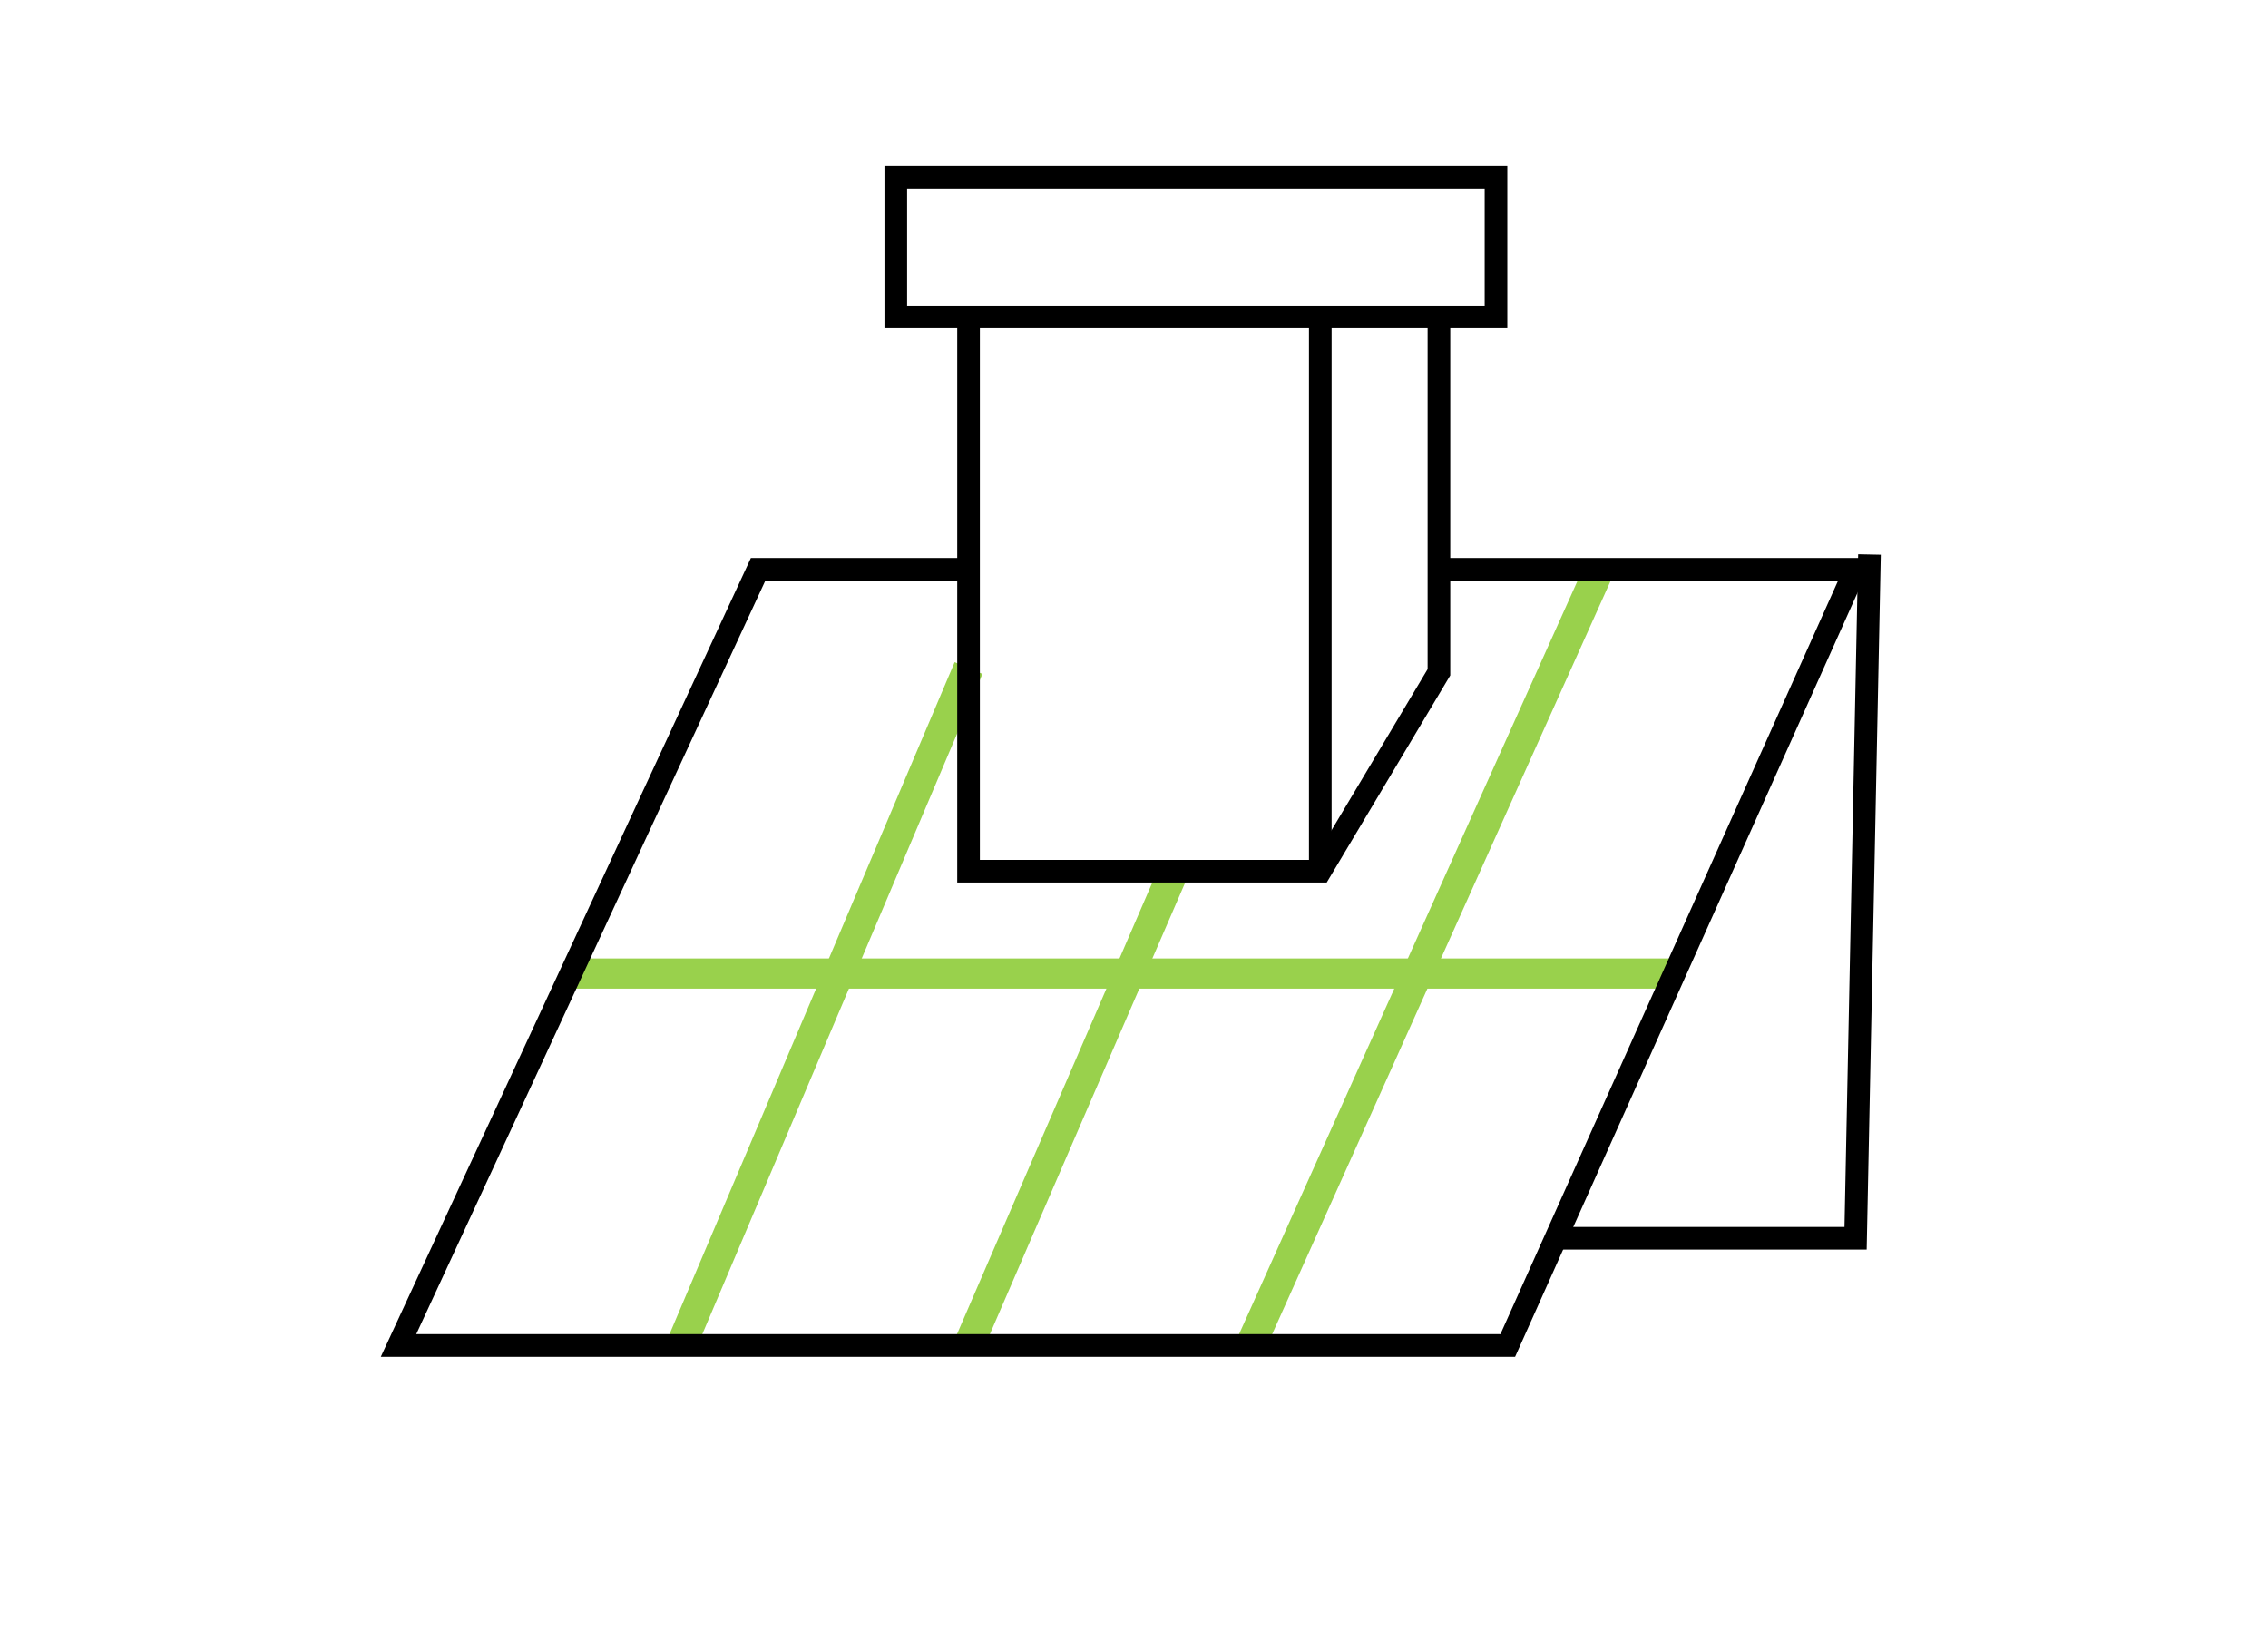 <?xml version="1.0" encoding="UTF-8"?>
<svg id="Capa_1" data-name="Capa 1" xmlns="http://www.w3.org/2000/svg" viewBox="0 0 75.12 54">
  <defs>
    <style>
      .cls-1 {
        stroke: #000;
        stroke-width: .75px;
      }

      .cls-1, .cls-2 {
        fill: none;
        stroke-miterlimit: 10;
      }

      .cls-2 {
        stroke: #99d14c;
      }
    </style>
  </defs>
  <line class="cls-2" x1="18.91" y1="32.25" x2="55.46" y2="32.25"/>
  <line class="cls-2" x1="52.97" y1="18.86" x2="41.42" y2="44.57"/>
  <line class="cls-2" x1="38.93" y1="28.73" x2="32.08" y2="44.57"/>
  <line class="cls-2" x1="32.08" y1="22.13" x2="22.56" y2="44.57"/>
  <polyline class="cls-1" points="32.08 18.86 25.11 18.86 13.2 44.57 49.94 44.57 61.46 18.86 47.4 18.86"/>
  <polyline class="cls-1" points="51.53 41.02 61.46 41.02 61.92 18.37"/>
  <rect class="cls-1" x="29.67" y="5.87" width="19.88" height="4.63"/>
  <polyline class="cls-1" points="32.08 10.5 32.08 28.86 43.73 28.86 47.66 22.27 47.66 10.5"/>
  <line class="cls-1" x1="43.73" y1="28.86" x2="43.73" y2="10.5"/>
</svg>